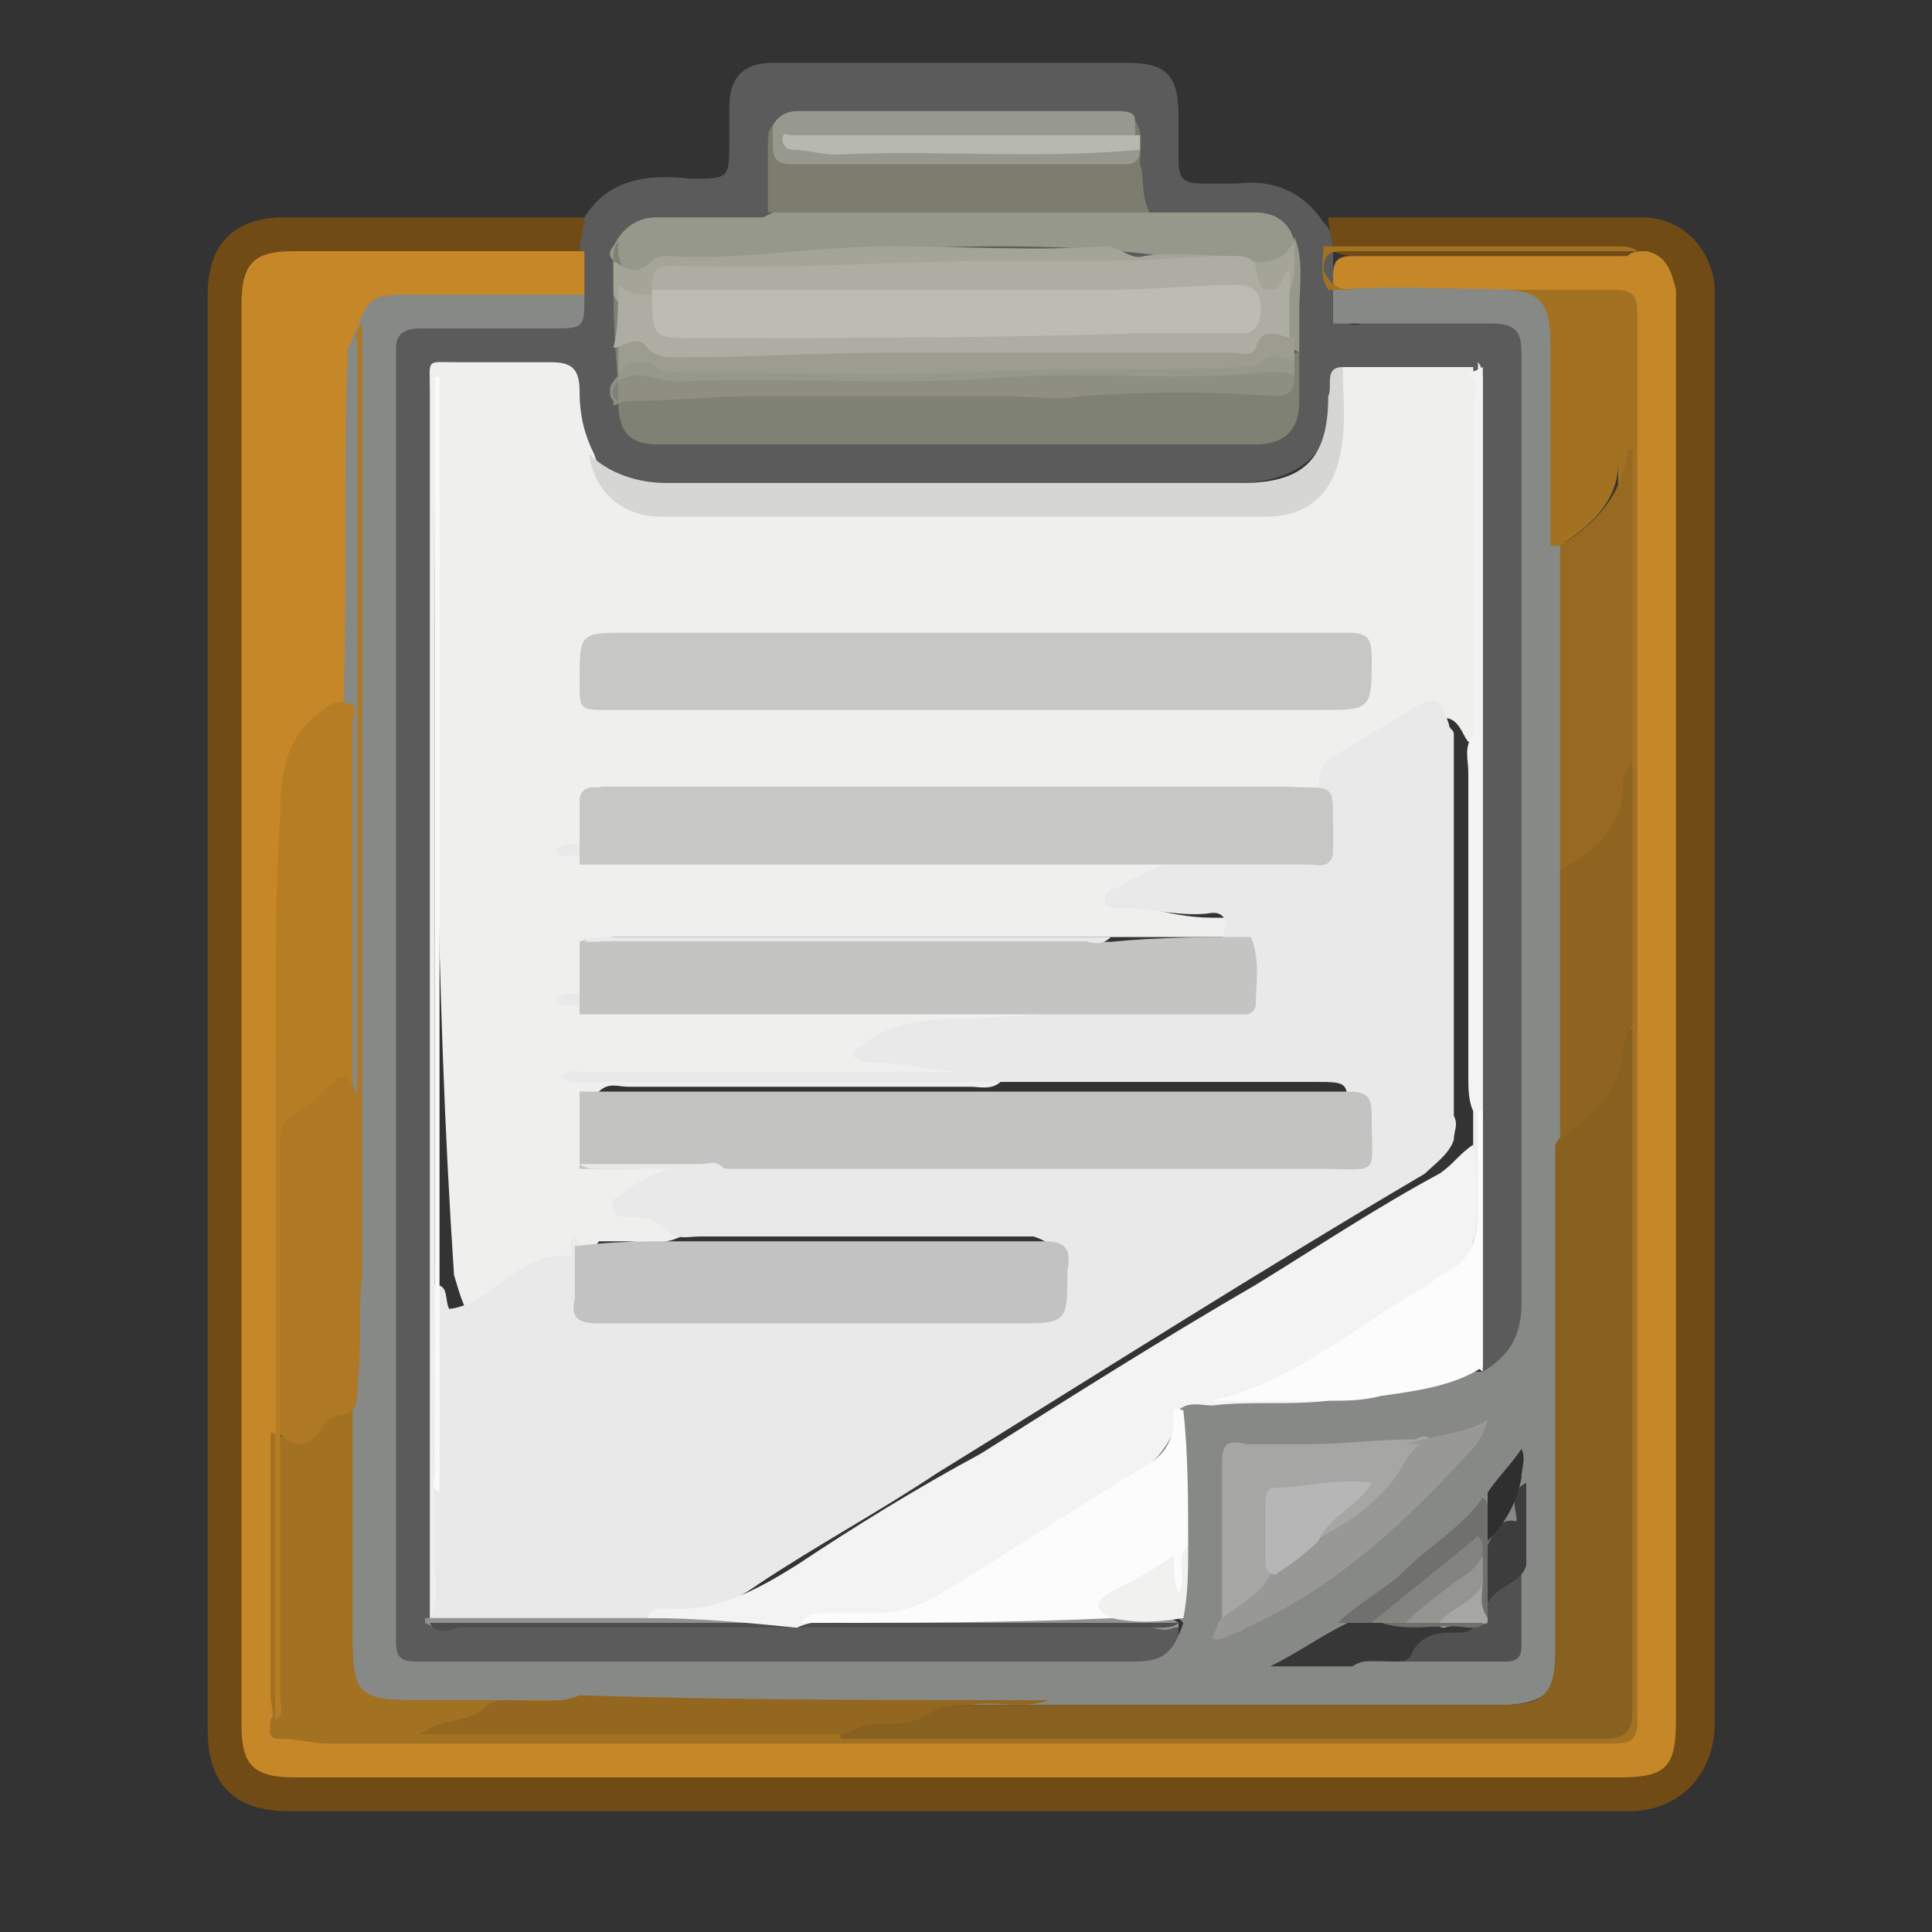 <?xml version="1.0" encoding="utf-8"?>
<!-- Generator: Adobe Illustrator 23.1.0, SVG Export Plug-In . SVG Version: 6.00 Build 0)  -->
<svg version="1.1" id="Capa_1" xmlns="http://www.w3.org/2000/svg" xmlns:xlink="http://www.w3.org/1999/xlink" x="0px" y="0px"
	 viewBox="0 0 40 40" style="enable-background:new 0 0 40 40;" xml:space="preserve">
<rect x="0" y="0" width="40" height="40" fill="#333333" stroke="none"/>
<style type="text/css">
	.st0{fill:#5B5B5B;}
	.st1{fill:#704B15;}
	.st2{fill:#EFEFEE;}
	.st3{fill:#C58727;}
	.st4{fill:#868985;}
	.st5{fill:#A27122;}
	.st6{fill:#808175;}
	.st7{fill:#D6D6D5;}
	.st8{fill:#97988C;}
	.st9{fill:#7D7D6F;}
	.st10{fill:#98998E;}
	.st11{fill:#8E8E82;}
	.st12{fill:#F3F3F3;}
	.st13{fill:#919191;}
	.st14{fill:#4E4E4E;}
	.st15{fill:#E9E9E9;}
	.st16{fill:#C7C7C6;}
	.st17{fill:#C3C3C2;}
	.st18{fill:#C4C4C3;}
	.st19{fill:#C2C2C2;}
	.st20{fill:#F9F9F8;}
	.st21{fill:#B67D25;}
	.st22{fill:#AE7824;}
	.st23{fill:#88601F;}
	.st24{fill:#FCFCFC;}
	.st25{fill:#986A21;}
	.st26{fill:#8F6420;}
	.st27{fill:#946720;}
	.st28{fill:#A6A7A5;}
	.st29{fill:#989997;}
	.st30{fill:#515151;}
	.st31{fill:#373737;}
	.st32{fill:#70706E;}
	.st33{fill:#F1F1EF;}
	.st34{fill:#3D3D3D;}
	.st35{fill:#2F2F2F;}
	.st36{fill:#9C9C91;}
	.st37{fill:#A4A498;}
	.st38{fill:#B7B8AE;}
	.st39{fill:#ADADA3;}
	.st40{fill:#B7B6B7;}
	.st41{fill:#A6A6A2;}
	.st42{fill:#838380;}
	.st43{fill:#949490;}
	.st44{fill:#BCBCB2;}
</style>
<g>
	<path class="st0" d="M12.1,4.5c0.5-0.8,1.3-0.9,2.2-0.8c0.8,0,0.8,0,0.8-0.8c0-0.2,0-0.4,0-0.7c0-0.6,0.3-0.9,0.9-0.9
		c0.6,0,1.3,0,1.9,0c1.8,0,3.6,0,5.4,0c0.8,0,1.1,0.2,1.1,1.1c0,0.3,0,0.6,0,0.9c0,0.4,0.1,0.5,0.5,0.5c0.2,0,0.5,0,0.7,0
		c0.8-0.1,1.4,0.2,1.8,0.8c0.2,0.2,0.2,0.4,0.2,0.7c0,0.3,0,0.7,0.1,1c0,0.3,0.2,0.5,0.5,0.4c0.9,0,1.7,0,2.6,0
		c0.7,0,0.8,0.1,0.8,0.8c0,4.4,0,8.8,0,13.2c0,2.2,0,4.3,0,6.5c0,0.6-0.2,1-0.7,1.2c-0.1,0-0.1,0.1-0.2,0c-0.2-0.2-0.1-0.5-0.1-0.8
		c0-6.4,0-12.7,0-19.1c0-0.2,0-0.5-0.1-0.7c0,0-0.1-0.1-0.1-0.1c-0.9,0-1.7,0-2.6,0c-0.2,0.1-0.2,0.3-0.2,0.4c0.1,1.3-0.8,1.9-2,1.9
		c-4,0-7.9,0-11.9,0c-0.7,0-1.2-0.1-1.6-0.7c-0.3-0.3-0.4-0.7-0.3-1.2c0-0.4-0.1-0.5-0.5-0.5c-0.6,0-1.2,0-1.8,0
		C9.2,7.8,9,7.9,9,8.3c0,0.2,0,0.3,0,0.5c0,8,0,16,0,24c0,0.2,0,0.4,0,0.7c0,0.1,0,0.1,0.1,0.1c0.1,0.1,0.2,0.1,0.4,0.1
		c4.9,0,9.9,0,14.8,0c0.1,0,0.1,0,0.1,0.1c0.1,0.4-0.2,0.6-0.5,0.8c-0.3,0.1-0.6,0.1-0.8,0.1c-4.7,0-9.5,0-14.2,0
		c-0.2,0-0.3,0-0.5,0c-0.3,0-0.4-0.2-0.5-0.5c0-0.2,0-0.4,0-0.6c0-8.6,0-17.3,0-25.9c0-0.1,0-0.2,0-0.3c0-0.6,0.1-0.7,0.8-0.7
		c0.9,0,1.7,0,2.6,0c0.3,0,0.5-0.1,0.5-0.5c0-0.3,0-0.6,0-1C11.9,4.9,11.9,4.7,12.1,4.5z"/>
	<path class="st1" d="M12.1,4.5c0,0.2-0.1,0.5-0.1,0.7c-0.2,0.2-0.5,0.1-0.7,0.1c-1.7,0-3.4,0-5.1,0c-0.9,0-1.1,0.2-1.1,1.2
		c0,9.7,0,19.3,0,29c0,0.9,0.2,1.2,1.1,1.2c9.1,0,18.1,0,27.2,0c0.9,0,1.1-0.2,1.1-1.1c0-9.7,0-19.4,0-29.1c0-0.4,0-0.8-0.5-1.1
		c-0.2-0.1-0.4-0.1-0.6-0.1c-1.7,0-3.5,0-5.2,0c-0.2,0-0.4,0-0.6-0.1c0-0.2-0.1-0.5-0.1-0.7c2.2,0,4.3,0,6.5,0
		c0.8,0,1.4,0.6,1.5,1.4c0,0.1,0,0.2,0,0.3c0,9.8,0,19.7,0,29.5c0,0.9-0.6,1.8-1.8,1.8c-9.2,0-18.5,0-27.7,0c-1.2,0-1.7-0.6-1.7-1.7
		c0-9.9,0-19.8,0-29.7c0-1.1,0.6-1.6,1.6-1.6C7.9,4.5,10,4.5,12.1,4.5z"/>
	<path class="st2" d="M8.9,33.5c0-3.1,0-6.2,0-9.4c0-5.3,0-10.7,0-16c0-0.7-0.1-0.6,0.6-0.6c0.6,0,1.3,0,1.9,0
		c0.4,0,0.6,0.1,0.6,0.6C12,8.6,12.1,9,12.3,9.4c0.3,0.9,1,1.2,1.9,1.2c3.9,0,7.7,0,11.6,0c0.2,0,0.3,0,0.5,0c0.7,0,1.2-0.4,1.3-1.2
		c0.1-0.4,0.1-0.8,0.1-1.2c0-0.2,0-0.4,0.1-0.6c0.9,0,1.8,0,2.7,0c0,0.2,0.1,0.4,0.1,0.6c0,2.3,0,4.7,0,7c-0.1,0.3-0.2,0.2-0.3,0
		c-0.2-0.4-0.4-0.4-0.7-0.2c-0.4,0.3-0.9,0.6-1.3,0.8c-0.3,0.1-0.4,0.3-0.4,0.6c0,0.3,0,0.6-0.1,0.9c0,0.2-0.1,0.5-0.4,0.1
		c0-0.1,0-0.2,0-0.3c0-0.8,0-0.8-0.9-0.8c-4.5,0-9.1,0-13.6,0c-0.1,0-0.3,0-0.4,0c-0.3,0-0.4,0.1-0.4,0.4c0,0.3-0.1,0.6,0.1,0.9
		c0.2,0.2,0.4,0.1,0.6,0.1c4.2,0,8.4,0,12.6,0c0.3,0,0.5-0.1,0.8,0.2c-0.2,0.3-0.6,0.3-0.9,0.3c-0.6,0-1.1,0.2-1.6,0.6
		c0.5,0.1,0.9,0.2,1.4,0.2c0.2,0,0.4,0,0.6,0c0.2,0,0.4,0.1,0.3,0.3c-0.2,0.1-0.4,0.1-0.5,0.1c-0.8,0-1.6,0-2.4,0
		c-3.4,0-6.9,0-10.3,0c-0.1,0-0.3,0-0.4,0.1c-0.2,0.4-0.2,0.8,0,1.2c0.2,0.2,0.4,0.1,0.6,0.1c3.1,0,6.1,0,9.2,0
		c0.2,0,0.5-0.1,0.7,0.2c-0.2,0.3-0.4,0.3-0.7,0.3c-0.7,0-1.5,0.1-2.2,0.1c-0.5,0-1,0.2-1.5,0.5c0.8,0.3,1.5,0.1,2.3,0.4
		c-0.2,0.3-0.5,0.2-0.7,0.2c-2.4,0-4.7,0-7.1,0c-0.2,0-0.4-0.1-0.6,0.1c-0.2,0.4-0.1,0.8,0,1.2c0.1,0.1,0.3,0.1,0.4,0.1
		c0.8,0,1.6,0,2.4,0c0.9,0,1.7-0.1,2.6,0.1c0.2,0.1,0.1,0.2,0,0.3c-0.2,0.1-0.5,0.1-0.7,0.1c-0.8,0-1.5,0.1-2.3,0.1
		c-0.5,0-1,0.2-1.4,0.6c0.1,0.2,0.3,0.1,0.4,0.2c0.2,0.1,0.4,0,0.3,0.3c-0.4,0.2-0.8,0.1-1.2,0.1c-0.2,0-0.3,0-0.5,0
		c-0.2,0.3-0.5,0.4-0.8,0.4c-0.3,0-0.5,0.3-0.7,0.5c-0.1,0.1-0.3,0.2-0.4,0.3c-0.8,0.5-0.8,0.5-1.1-0.5C9,20.4,9,14.2,9,8
		c0,0.2,0,0.3,0,0.5c0,5.9,0,11.8,0,17.7c0,1.4,0,2.9,0.1,4.3c0,0.1,0,0.2,0.1,0.4c0.1,0.7,0,1.5,0,2.2c0,0.2,0,0.3-0.1,0.4
		C9,33.6,9,33.6,8.9,33.5z"/>
	<path class="st3" d="M34.1,5.2c0.4,0.1,0.5,0.4,0.6,0.8c0,0.1,0,0.3,0,0.4c0,9.7,0,19.4,0,29.2c0,1-0.2,1.2-1.2,1.2
		c-9.1,0-18.3,0-27.4,0c-0.9,0-1.1-0.3-1.1-1.1c0-9.8,0-19.6,0-29.4c0-0.9,0.3-1.1,1.1-1.1c2,0,4,0,6,0c0,0.3,0,0.6,0,0.9
		c-0.2,0.2-0.4,0.2-0.7,0.2c-1,0-2,0-3,0c-0.4,0-0.8,0.2-0.9,0.6C7.4,7,7.4,7.3,7.4,7.5c0,2.1,0,4.2,0,6.3c0,0.2,0,0.5-0.1,0.7
		C6.4,14.8,6,15.4,6,16.3c0,0.4-0.1,0.8-0.1,1.3c-0.1,5.8-0.1,11.5-0.1,17.3c0,0.2,0,0.4,0,0.7c0.1,0.3,0.3,0.2,0.5,0.3
		c0.9,0.1,1.7,0.1,2.6,0.1c8,0,16.1,0,24.1,0c0.7,0,0.7,0,0.7-0.7c0-8.6,0-17.1,0-25.7c0-0.9,0-1.8,0-2.7c0-0.6,0-0.6-0.6-0.6
		c-1.6,0-3.2,0-4.9,0c-0.5,0-0.6-0.1-0.6-0.6c0-0.3,0.1-0.4,0.4-0.4c0.6,0,1.2,0,1.8,0c1.3,0,2.6,0,3.9,0
		C33.8,5.2,33.9,5.2,34.1,5.2z"/>
	<path class="st4" d="M7.4,6.8c0.2-0.6,0.3-0.7,1-0.7c1.2,0,2.5,0,3.7,0c0,0.7,0,0.7-0.7,0.7c-0.9,0-1.8,0-2.7,0
		c-0.3,0-0.5,0.1-0.5,0.4c0,8.9,0,17.9,0,26.8c0,0.3,0.1,0.4,0.4,0.4c5,0,9.9,0,14.9,0c0.6,0,0.8-0.2,1-0.8c0,0-0.1-0.1-0.1-0.1
		c0-0.5,0.1-1,0-1.5c0-0.8,0-1.6-0.1-2.4c0-0.2,0-0.3,0-0.5c0.2-0.3,0.4-0.2,0.7-0.2c0.8,0,1.6,0.1,2.4,0c0.5-0.1,1.1,0,1.6-0.1
		c0.5-0.1,1-0.2,1.5-0.4c0.1,0,0.1,0,0.2,0c0.5-0.3,0.8-0.7,0.8-1.4c0-6.6,0-13.1,0-19.7c0-0.4-0.1-0.6-0.6-0.6c-1.1,0-2.2,0-3.3,0
		c0-0.2,0-0.5,0-0.7c1.4-0.1,2.7,0,4.1,0c0.3,0,0.5,0.2,0.6,0.4c0.1,0.2,0.1,0.4,0.1,0.7c0,1.4,0,2.8,0,4.2c0,2.2,0,4.5,0,6.7
		c0,1.9,0,3.7,0,5.6c0,3.5,0,7,0,10.5c0,0.8-0.4,1.2-1.3,1.2c-2.9,0-5.7,0-8.6,0c-0.3,0-0.6,0-0.9,0c-3.1,0-6.1,0-9.2,0
		c-0.2,0-0.3,0-0.5,0c-1.1,0-2.1,0-3.2,0c-0.2,0-0.4,0-0.6,0c-0.7-0.1-1-0.4-1-1.1c0-1.6,0-3.2,0-4.8c0-1,0-2,0-3
		c0-3.8,0-7.6,0-11.5c0.1-2.6,0-5.1,0.1-7.7C7.3,7.1,7.3,6.9,7.4,6.8z"/>
	<path class="st5" d="M7.3,26.5c0,2.4,0,4.9,0,7.3c0,1.3,0.1,1.4,1.4,1.4c1.1,0,2.1,0,3.2,0c0,0.2-0.2,0.2-0.3,0.2
		c-0.9,0-1.7,0-2.3,0.4c2.5,0,5.3,0,8,0c5.2,0,10.4,0,15.6,0c0.5,0,0.6,0,0.6-0.7c0-3.8,0-7.5,0-11.3c0-0.9,0-1.7,0-2.6
		c0-1.8,0-3.6,0-5.3c0-2.1,0-4.2,0-6.3c0,0.8-0.6,1.3-1.2,1.7c-0.1,0-0.2,0-0.2,0c0-1.4,0-2.8,0-4.2c0-0.8-0.2-1.1-1-1.1
		c-1.2,0-2.4,0-3.6,0c-0.2-0.3-0.1-0.6-0.1-0.9c2,0,4.1,0,6.1,0c0.1,0,0.3,0,0.4,0.1c-2,0-4,0-6,0c-0.3,0-0.5,0-0.5,0.4
		C27.6,6,27.8,6,28.1,6c1.8,0,3.5,0,5.3,0c0.4,0,0.5,0.1,0.5,0.5c0,9.7,0,19.4,0,29.1c0,0.4-0.1,0.5-0.5,0.5c-8.9,0-17.7,0-26.6,0
		c-0.3,0-0.6-0.1-1-0.1c-0.3,0-0.2-0.2-0.2-0.4c0.1-0.1,0-0.3,0-0.5c0-1.8,0-3.5,0-5.3c0-0.1,0-0.2,0.1-0.1c0.6,0.2,0.8-0.3,1.2-0.5
		c0.2-0.1,0.1-0.3,0.1-0.5c0-0.6,0-1.1,0-1.7C7.2,26.8,7.1,26.6,7.3,26.5z"/>
	<path class="st6" d="M26.9,7.3c0,0.3,0,0.7,0,1c0,0.6-0.3,0.9-0.9,0.9c-4.1,0-8.3,0-12.4,0c-0.6,0-0.8-0.3-0.8-0.9
		c0.3-0.3,0.7-0.3,1-0.3c0.6,0,1.2,0,1.8,0c2,0,4.1,0,6.1,0c1.5,0,3.1-0.1,4.6,0c0.1,0,0.2,0,0.3-0.1c0.1-0.1,0.1-0.2,0.1-0.3
		c0-0.1,0-0.1,0.1-0.2C26.8,7.3,26.8,7.3,26.9,7.3z"/>
	<path class="st7" d="M27.8,7.6c0,0.7,0.1,1.3-0.1,2c-0.2,0.7-0.7,1.1-1.5,1.1c-4.2,0-8.3,0-12.5,0c-0.8,0-1.4-0.5-1.5-1.3
		c0.4,0.4,1,0.6,1.6,0.6c4,0,7.9,0,11.9,0c1.3,0,1.8-0.5,1.8-1.8C27.6,8,27.4,7.6,27.8,7.6z"/>
	<path class="st8" d="M23.8,4.4c0.7,0,1.5,0,2.2,0c0.4,0,0.7,0.2,0.8,0.6c0,0,0,0.1,0,0.1c0,0.3-0.3,0.5-0.5,0.4
		c-0.7-0.2-1.4-0.1-2.2-0.2c-2.3-0.3-4.5-0.2-6.8-0.1c-1.1,0-2.2,0.2-3.4,0.2c-0.2,0-0.3,0.1-0.5,0.2c-0.3,0.1-0.5,0.1-0.7-0.2
		c-0.1-0.1-0.1-0.2,0-0.3c0.2-0.4,0.5-0.6,0.9-0.6c0.7,0,1.5,0,2.2,0c0.2-0.1,0.4-0.2,0.7-0.2c2.2,0,4.3,0,6.5,0
		C23.3,4.2,23.6,4.3,23.8,4.4z"/>
	<path class="st9" d="M23.8,4.4c-2.6,0-5.2,0-7.9,0c0-0.5,0-1,0-1.4c0-0.2,0-0.3,0.1-0.4c0,0,0.1,0.1,0.1,0.1
		c0.2,0.6,0.2,0.6,0.8,0.6c2,0,3.9,0,5.9,0c0.2,0,0.4,0.1,0.6-0.1c0-0.1,0-0.2,0-0.3c0-0.1,0-0.3,0.1-0.4c0.2,0.3,0.1,0.6,0.1,0.9
		C23.7,3.6,23.6,4,23.8,4.4z"/>
	<path class="st10" d="M23.6,3.1c0,0.2-0.1,0.3-0.3,0.3c-2.3,0-4.6,0-6.9,0c-0.3,0-0.4-0.1-0.4-0.4c0-0.1,0-0.3,0-0.4
		c0.1-0.2,0.3-0.3,0.5-0.3c2.2,0,4.4,0,6.6,0c0.2,0,0.4,0,0.4,0.2c0,0.1,0,0.3,0,0.4C23.3,3,23,2.9,22.7,2.9c-2.1,0-4.2,0-6.3,0
		C17,3,17.5,3,18,3c1.7,0,3.5,0.1,5.2-0.1C23.3,2.9,23.4,3,23.6,3.1z"/>
	<path class="st11" d="M26.8,7.8c0,0.3-0.1,0.4-0.4,0.4c-1.3-0.1-2.6-0.1-4,0c-0.5,0.1-1.1,0-1.6,0c-1.7,0-3.5,0-5.2,0
		c-0.8,0-1.6,0.1-2.5,0.1c-0.1,0-0.2,0-0.4,0.1c0,0,0-0.1,0-0.1c-0.1-0.1-0.1-0.3,0-0.4c0.1-0.2,0.3-0.2,0.5-0.2
		c1.1,0.2,2.3,0.1,3.4,0.1c0.6,0,1.2,0,1.7,0c2.4,0,4.7-0.1,7.1-0.1c0.2,0,0.3,0,0.5-0.1C26.4,7.6,26.6,7.5,26.8,7.8z"/>
	<path class="st2" d="M30.7,28.4C30.7,28.4,30.7,28.4,30.7,28.4c-0.3-0.2-0.2-0.5-0.2-0.7c0-1.5,0-3,0-4.6c0-0.1,0-0.3,0-0.4
		c-0.1-5,0.1-9.9,0.1-14.9c0-0.1,0-0.2,0-0.3c0.1,0.1,0.1,0.3,0.1,0.5C30.7,14.9,30.7,21.7,30.7,28.4z"/>
	<path class="st12" d="M30.7,7.6c0,5,0,9.9,0,14.9c0,0.2,0,0.4,0,0.6c-0.1,0-0.1,0-0.2-0.1c-0.1-0.2-0.1-0.5-0.1-0.7
		c0-2.1,0-4.2,0-6.3c0-0.3-0.1-0.5,0.1-0.8c0-2.2,0-4.5,0-6.7c0-0.3,0.2-0.6-0.2-0.8C30.3,7.8,30.5,7.7,30.7,7.6
		C30.6,7.6,30.6,7.6,30.7,7.6z"/>
	<path class="st13" d="M24.4,33.6c0,0,0,0.1,0,0.1c0,0-0.1,0-0.1,0c-0.2,0.1-0.3,0-0.5,0c-4.8,0-9.7,0-14.5,0c-0.2,0-0.3,0-0.5-0.1
		c0,0,0-0.1,0-0.1c0,0,0.1,0,0.1,0c0.2-0.1,0.4-0.1,0.6-0.1c1.3,0,2.6,0,3.8,0c1,0,2.1,0,3.1,0c1.7,0,3.4,0,5.1,0c0.4,0,0.9,0,1.3,0
		C23.5,33.5,24,33.3,24.4,33.6z"/>
	<path class="st14" d="M8.9,33.6c4.6,0,9.2,0,13.9,0c0.5,0,1,0,1.6,0c-0.1,0.1-0.3,0.1-0.5,0.1c-4.8,0-9.6,0-14.4,0
		C9.2,33.8,9,33.8,8.9,33.6z"/>
	<path class="st6" d="M12.8,7.9c0,0.1,0,0.3,0,0.4C12.6,8.2,12.7,8,12.8,7.9c-0.1-0.9-0.1-1.7-0.1-2.5c0-0.1,0-0.3,0.1-0.4
		c0,0.1,0,0.2,0,0.3c0.1,0.2,0.1,0.4,0.1,0.7c0,0.4,0,0.8,0,1.3c0,0.2,0,0.3,0,0.5C12.9,7.8,12.8,7.8,12.8,7.9z"/>
	<path class="st8" d="M26.9,7.3C26.8,7.3,26.8,7.3,26.9,7.3c-0.2-0.1-0.2-0.2-0.2-0.3c0-0.5,0-0.9,0-1.4c0-0.2,0.1-0.4,0.1-0.7l0,0
		c0.2,0.5,0.1,1,0.1,1.6C26.9,6.8,26.9,7.1,26.9,7.3z"/>
	<path class="st15" d="M13.4,33.5c-1.5,0-3,0-4.5,0c0.2-0.4,0.1-0.8,0.1-1.2c0-0.5,0-1,0-1.5c-0.1-1,0-2,0-3c0-0.4-0.1-0.8,0-1.2
		c0.3,0,0.2,0.3,0.3,0.5c0.9-0.1,1.4-1.2,2.5-1.1c0.1-0.1-0.1-0.3,0.1-0.4c0.2,0.3,0.1,0.6,0.1,0.9c0,0.4,0.1,0.5,0.5,0.5
		c2.9,0,5.9,0,8.8,0c0.3,0,0.5-0.1,0.5-0.5c0-0.2,0-0.3,0-0.5c0-0.2-0.1-0.3-0.4-0.4c-0.2,0-0.3,0-0.5,0c-2.1,0-4.3,0-6.4,0
		c-0.3,0-0.5,0.1-0.8-0.2c-0.2-0.2-0.5-0.2-0.7-0.2c-0.1,0-0.3,0-0.3-0.2c-0.1-0.2,0.1-0.2,0.2-0.3c0.5-0.4,1.1-0.6,1.7-0.6
		c0.8-0.1,1.5-0.1,2.3-0.1c0.2,0,0.4-0.1,0.5-0.2c0.2-0.2,0.5-0.1,0.8-0.1c2.9,0,5.8,0,8.7,0c0.1,0,0.3,0,0.4,0
		c0.6,0,0.6-0.1,0.6-0.7c0-0.6,0-0.6-0.7-0.6c-4.9,0-9.8,0-14.7,0c-0.3,0-0.6,0.1-0.9-0.1c0.2-0.2,0.4-0.1,0.5-0.1c2.5,0,5,0,7.5,0
		c0.2,0,0.3,0,0.5,0c-0.7,0-1.4-0.2-2-0.2c-0.1,0-0.3,0-0.4-0.1c-0.1-0.2,0.1-0.2,0.2-0.3c0.5-0.4,1.2-0.5,1.8-0.5
		c0.7,0,1.4-0.1,2.1-0.1c0.2,0,0.3,0,0.5-0.2c-1.3,0-2.7,0-4,0c-2.1,0-4.2,0-6.3,0c-0.2,0-0.4,0.1-0.5-0.1c0.2-0.2,0.5-0.1,0.8-0.1
		c4,0,8,0,11.9,0c0.1,0,0.2,0,0.3,0c0.8,0,0.8,0,0.8-0.8c0-0.2,0-0.4,0.1-0.7c-0.1-0.2-0.2-0.2-0.3-0.2c-0.6,0.1-1.3-0.1-1.9-0.1
		c-0.1,0-0.3,0-0.3-0.1c-0.1-0.2,0.1-0.3,0.2-0.3c0.5-0.3,1-0.6,1.6-0.5c0.3,0,0.6,0,1-0.2c-0.2,0-0.4,0-0.6,0c-4.4,0-8.7,0-13.1,0
		c-0.2,0-0.4,0.1-0.5-0.1c0.2-0.2,0.5-0.1,0.8-0.1c4.5,0,9,0,13.4,0c0.5,0,0.9,0,1.4,0c0.4-0.4,0.2-0.8,0.2-1.2
		c0-0.4,0.1-0.5,0.4-0.7c0.5-0.3,1-0.6,1.5-0.9c0.5-0.3,0.6-0.3,0.8,0.3c0,0.1,0.1,0.1,0.1,0.2c0,2.6,0,5.2,0,7.9
		c0.1,0.2,0,0.3,0,0.5c-0.1,0.3-0.4,0.5-0.6,0.7c-3.4,2-6.7,4.1-10.1,6.2c-1.2,0.8-2.5,1.5-3.7,2.3c-0.7,0.5-1.4,0.7-2.3,0.7
		C13.8,33.5,13.6,33.5,13.4,33.5z"/>
	<path class="st16" d="M20.2,13.1c2.6,0,5.1,0,7.7,0c0.4,0,0.5,0.1,0.5,0.5c0,1.1,0,1.1-1.1,1.1c-4.9,0-9.8,0-14.7,0
		c-0.6,0-0.6,0-0.6-0.6c0-1,0-1,1-1C15.4,13.1,17.8,13.1,20.2,13.1z"/>
	<path class="st17" d="M12,22.6c5.3,0,10.6,0,15.9,0c0.4,0,0.5,0.1,0.5,0.5c0,1.3,0.2,1.1-1.1,1.1c-3.2,0-6.4,0-9.6,0
		c-0.9,0-1.8,0-2.6,0c-0.7-0.1-1.4,0-2.2,0c-0.3,0-0.6,0-0.9,0C12,23.6,12,23.1,12,22.6z"/>
	<path class="st16" d="M27.6,17.7c-0.1,0.3-0.3,0.2-0.5,0.2c-4.6,0-9.2,0-13.8,0c-0.4,0-0.9,0-1.3,0c0-0.4,0-0.9,0-1.3
		c0-0.2,0.1-0.3,0.3-0.3c0.1,0,0.2,0,0.3,0c4.8,0,9.5,0,14.3,0c0.7,0,0.7,0,0.7,0.7C27.6,17.2,27.6,17.4,27.6,17.7z"/>
	<path class="st18" d="M25.9,19.4c0.2,0.5,0.1,1,0.1,1.4c0,0.1-0.1,0.2-0.2,0.2c-0.1,0-0.2,0-0.3,0c-4.5,0-9,0-13.5,0
		c0-0.5,0-1,0-1.5c0.2-0.1,0.3,0,0.5,0c3.3,0,6.6,0,10,0c0.2,0,0.3,0,0.5,0C24,19.4,25,19.4,25.9,19.4z"/>
	<path class="st19" d="M14,25.7c2.5,0,5.1,0,7.6,0c0.4,0,0.6,0.1,0.5,0.6c0,1.1,0,1.1-1.1,1.1c-2.9,0-5.7,0-8.6,0
		c-0.4,0-0.6-0.1-0.5-0.5c0-0.4,0-0.7,0-1.1C12.7,25.7,13.3,25.7,14,25.7z"/>
	<path class="st20" d="M9.1,26.7c0,1.4,0,2.8,0,4.2C8.9,30.8,9,30.6,9,30.5C9,23,9,15.6,9,8.1C9,8,9,7.9,9,7.8c0,0,0.1,0,0.1,0
		C9.1,14.1,9.1,20.4,9.1,26.7z"/>
	<path class="st15" d="M23,19.4c-0.2,0.2-0.4,0.1-0.5,0.1c-3.5,0-7,0-10.4,0c0.1-0.1,0.3-0.1,0.4-0.1C16,19.4,19.5,19.4,23,19.4z"/>
	<path class="st15" d="M12,24.1c0.8,0,1.7,0,2.5,0c0.2,0,0.3-0.1,0.5,0.1c-0.9,0-1.7,0-2.6,0C12.3,24.2,12.1,24.2,12,24.1z"/>
	<path class="st21" d="M5.8,29.7c0,1.8,0,3.6,0,5.4c0,0.2,0.1,0.4-0.1,0.5c0-4.6,0-9.2,0-13.8c0-1.6,0-3.3,0.1-4.9
		c0-0.8,0.1-1.7,0.9-2.2c0.2-0.2,0.4-0.2,0.6-0.1c0.1,0.1,0,0.2,0,0.4c0,2.4,0,4.9,0,7.3c0,0.2,0.1,0.4-0.3,0.4
		c-0.4,0-1.1,0.9-1.1,1.3c0,1.7,0,3.4,0,5.1C5.9,29.2,6,29.5,5.8,29.7z"/>
	<path class="st22" d="M5.8,29.7c0-2,0-4,0-6c0-0.3,0-0.5,0.4-0.7c0.2-0.1,0.4-0.3,0.6-0.5c0.2-0.2,0.4-0.4,0.6,0.2
		c0-2.8,0-5.5,0-8.2c0-2.4,0-4.8,0-7.3c0-0.2-0.1-0.3,0.1-0.5c0,0.1,0,0.3,0,0.4c0,6.3,0,12.6,0,18.9c0,0.1,0,0.3,0,0.4
		c-0.1,0.8,0,1.5-0.1,2.3c0,0.3,0,0.6-0.4,0.6c-0.1,0-0.2,0.1-0.3,0.2C6.4,30,6.1,30,5.8,29.7z"/>
	<path class="st12" d="M13.4,33.5c0.1-0.2,0.2-0.2,0.4-0.2c1,0.1,1.9-0.4,2.7-0.9c1.2-0.8,2.5-1.6,3.8-2.3c1.9-1.2,3.8-2.4,5.7-3.5
		c1.3-0.8,2.5-1.6,3.8-2.3c0.3-0.2,0.4-0.4,0.7-0.6c0.1,0.7,0.1,1.3,0,2c0,0.3-0.3,0.6-0.5,0.7c-1.1,0.7-2.3,1.5-3.5,2.2
		c-0.4,0.2-0.8,0.4-1.2,0.4c0.5-0.1,1.1-0.1,1.7-0.1c0.2,0,0.4,0,0.5,0.1c-0.8,0.1-1.6,0-2.4,0.1c-0.2,0-0.5-0.1-0.7,0.1
		c-0.1,0.8-0.6,1.2-1.3,1.6c-1.3,0.7-2.4,1.5-3.7,2.3c-0.5,0.3-1.1,0.5-1.7,0.5c-0.4,0-0.8-0.1-1.2,0.1
		C15.5,33.6,14.5,33.5,13.4,33.5z"/>
	<path class="st23" d="M33.8,21.3c0,4.7,0,9.4,0,14.1c0,0.4-0.1,0.6-0.6,0.6c-5.3,0-10.6,0-15.8,0c0-0.3,0.2-0.3,0.4-0.3
		c0.5-0.1,1-0.1,1.5-0.4c0.1-0.1,0.3,0,0.5,0c0.6,0,1.2,0,1.8,0c3.1,0,6.3,0,9.4,0c1,0,1.2-0.2,1.2-1.2c0-3.5,0-6.9,0-10.4
		c0.1-0.2,0.3-0.3,0.4-0.4c0.5-0.4,0.8-0.9,0.8-1.5C33.5,21.5,33.5,21.3,33.8,21.3z"/>
	<path class="st24" d="M16.6,33.6c0.1-0.2,0.3-0.2,0.5-0.2c0.3,0,0.7,0,1,0c0.4,0,0.8-0.1,1.2-0.3c1.5-0.9,3-1.9,4.5-2.8
		c0.3-0.2,0.5-0.5,0.5-0.9c0-0.1-0.1-0.3,0.2-0.2c0.1,0.9,0.1,1.9,0.1,2.8c-0.1,0.3,0,0.7-0.1,1.1c-0.3-0.1-0.1-0.4-0.3-0.6
		c-0.4,0.2-0.7,0.4-1,0.5c-0.3,0.1-0.1,0.3-0.1,0.5C20.9,33.6,18.7,33.6,16.6,33.6z"/>
	<path class="st25" d="M32.3,11.3c0.8-0.5,1.3-1.1,1.4-2c0,0,0.1,0,0.1,0c0,2.2,0,4.4,0,6.5c-0.1,0.2-0.1,0.4-0.1,0.6
		c-0.1,0.7-0.8,1.5-1.4,1.6C32.3,15.8,32.3,13.6,32.3,11.3z"/>
	<path class="st26" d="M32.3,18c0.8-0.4,1.3-0.9,1.3-1.8c0-0.1,0.1-0.3,0.2-0.4c0,1.8,0,3.6,0,5.4c-0.1,0.2-0.2,0.4-0.2,0.6
		c-0.1,0.9-0.7,1.3-1.3,1.8C32.3,21.8,32.3,19.9,32.3,18z"/>
	<path class="st24" d="M27.6,29c-0.8,0-1.6,0-2.5,0c1.7-0.4,2.9-1.5,4.3-2.3c0.2-0.1,0.4-0.3,0.6-0.4c0.4-0.2,0.6-0.6,0.6-1.1
		c0-0.5,0-1.1,0-1.6c0-0.2,0-0.4,0-0.6c0,0,0.1,0,0.1,0c0,1.8,0,3.5,0,5.3c-0.6,0.4-1.4,0.5-2.1,0.6C28.2,29,27.9,29,27.6,29z"/>
	<path class="st27" d="M21.7,35.2c-0.5,0.2-1.1,0-1.6,0.1c-0.3,0-0.6,0-0.9,0.2c-0.3,0.2-0.7,0.2-1.1,0.2c-0.2,0-0.4,0.1-0.6,0.2
		c-2.9,0-5.8,0-8.8,0c0.2-0.1,0.3-0.2,0.4-0.2c0.3-0.1,0.7-0.1,1-0.4c0.1-0.1,0.3-0.1,0.4-0.1c0.5,0,1,0.1,1.5-0.1
		C15.2,35.2,18.4,35.2,21.7,35.2z"/>
	<path class="st28" d="M25.3,33.5c0-1.1,0-2.1,0-3.2c0-0.4,0.1-0.5,0.5-0.4c0.4,0,0.8,0,1.3,0c0.7,0,1.4-0.1,2.2-0.1
		c0.2-0.1,0.4-0.1,0.2,0.2c-0.4,0.8-1,1.4-1.8,1.8c-0.1,0.1-0.2,0.2-0.4,0c0-0.5,0.6-0.6,0.8-1c-0.6-0.1-1.1,0.1-1.6,0.1
		c-0.2,0-0.2,0.1-0.2,0.3c0,0.5-0.1,0.9,0.1,1.3C26.2,33,25.8,33.3,25.3,33.5z"/>
	<path class="st29" d="M25.3,33.5c0.4-0.3,0.8-0.5,1-0.9c0.2-0.3,0.6-0.6,0.9-0.7c0.6-0.3,1.2-0.7,1.6-1.2c0.2-0.2,0.3-0.6,0.6-0.8
		c-0.1,0-0.2,0-0.3,0c0.6-0.2,1.2-0.2,1.7-0.5c-0.1,0.4-0.3,0.6-0.5,0.8c-1.3,1.4-2.7,2.7-4.5,3.5c-0.1,0.1-0.3,0.1-0.4,0.2
		c-0.1,0-0.2,0.1-0.3,0C25.2,33.7,25.2,33.6,25.3,33.5z"/>
	<path class="st30" d="M31.5,32.3c0,0.6,0,1.2,0,1.8c0,0.2-0.1,0.3-0.3,0.3c-1.1,0-2.2,0-3.3,0c0.1-0.3,0.4-0.2,0.5-0.2
		c0.3,0,0.5-0.1,0.7-0.3c0.3-0.4,0.8-0.2,1.1-0.3c0.1,0,0.2,0,0.3-0.1c0,0,0-0.1,0-0.1c0-0.1,0-0.2,0.1-0.2
		C30.9,32.8,31.3,32.6,31.5,32.3z"/>
	<path class="st31" d="M30.5,33.7c-0.1,0.1-0.2,0.1-0.3,0.1c-0.4,0-0.8,0-1,0.5c-0.1,0.1-0.2,0.1-0.3,0.1c-0.3,0-0.6-0.1-0.9,0.1
		c-0.5,0-1.1,0-1.7,0c0.6-0.3,1-0.6,1.6-0.9c0.2-0.1,0.4-0.1,0.7-0.1c0.1,0,0.2,0,0.3,0c0.4,0.1,0.8,0,1.2,0.1
		C30.1,33.5,30.3,33.5,30.5,33.7z"/>
	<path class="st32" d="M28.4,33.6c-0.2,0-0.4,0-0.7,0c0.4-0.4,1-0.7,1.4-1.1c0.5-0.5,1.2-0.9,1.6-1.5c0.3,0.3,0.1,0.7,0.2,1
		c0,0.4,0.1,0.8-0.1,1.2c0,0.1,0,0.2,0,0.3c-0.3-0.2-0.2-0.5-0.2-0.7c0-0.2,0-0.3,0-0.5c0-0.1,0-0.1,0-0.2
		C29.8,32.5,29.2,33.2,28.4,33.6z"/>
	<path class="st33" d="M23,33.5c-0.4-0.2-0.3-0.4,0.1-0.6c0.4-0.2,0.8-0.4,1.2-0.7c0,0.3,0,0.5,0.1,0.8c0.2-0.4-0.1-0.7,0.2-1
		c0,0.5,0,1-0.1,1.5C23.9,33.6,23.5,33.6,23,33.5z"/>
	<path class="st34" d="M30.8,33.2c0-0.4,0-0.8,0-1.2c0.1-0.2,0.2-0.6,0.6-0.5c0-0.3-0.2-0.6,0.2-0.8c0,0.6,0,1.1,0,1.7
		C31.5,32.8,31,32.8,30.8,33.2z"/>
	<path class="st35" d="M31.5,30.6C31.5,30.7,31.5,30.7,31.5,30.6c-0.1,0.5-0.3,0.9-0.7,1.3c0-0.3,0-0.7,0-1c0.2-0.3,0.5-0.6,0.7-0.9
		C31.6,30.2,31.5,30.4,31.5,30.6z"/>
	<path class="st36" d="M26.8,7c0,0.1,0,0.2,0,0.3c0,0.1,0,0.1,0,0.2c-0.9,0.2-1.8,0.2-2.7,0.2c-3.3,0-6.6,0.1-9.9,0.1
		c-0.5,0-0.9-0.3-1.4-0.1c0-0.2,0-0.3,0-0.5c0.2-0.3,0.5-0.4,0.8-0.2c0.3,0.2,0.5,0.2,0.8,0.2c0.6,0,1.1,0,1.6-0.1
		c0.1,0,0.2,0,0.3,0c2.9,0,5.9,0,8.8,0c0.3,0,0.7,0,1-0.2C26.3,6.8,26.6,6.8,26.8,7z"/>
	<path class="st8" d="M12.8,7.7c0.2-0.2,0.5-0.3,0.8-0.1c0.1,0.1,0.3,0.1,0.4,0.1c2.1,0,4.2,0.1,6.2,0c1.8-0.1,3.6,0,5.5-0.1
		c0.1,0,0.3,0,0.4-0.1c0.2-0.2,0.5-0.1,0.7,0c0,0.1,0,0.2,0,0.3c-0.1-0.1-0.3-0.1-0.5-0.1c-1.8,0.2-3.6,0-5.3,0.1
		c-2.3,0.2-4.7,0-7,0.1c-0.4,0-0.8-0.3-1.2,0C12.8,7.8,12.8,7.8,12.8,7.7z"/>
	<path class="st37" d="M26.8,5c0,0.2,0,0.4,0,0.7c-0.1,0.2,0,0.4-0.3,0.5c-0.3,0-0.4-0.1-0.5-0.3c-0.1-0.3-0.3-0.3-0.6-0.3
		c-0.7,0-1.3,0.1-2,0.1c-0.9,0-1.7,0-2.6,0c-2.2-0.1-4.4,0.2-6.6,0.1c-0.2,0-0.5,0-0.6,0.3c0,0.1,0,0.1-0.1,0.2
		c-0.3,0.2-0.6,0.2-0.8-0.2c0-0.2,0-0.4,0-0.7c0.3,0.2,0.5,0.3,0.8,0c0.1-0.1,0.2-0.1,0.3-0.1c1.5,0.1,3.1-0.2,4.6-0.2
		c1.5,0,3,0.1,4.5,0c0.3,0,0.5,0.3,0.8,0.2c0.6-0.1,1.2,0,1.8,0c0.1,0,0.3,0,0.4,0.1C26.4,5.5,26.6,5.3,26.8,5z"/>
	<path class="st38" d="M23.6,3.1c-2.1,0.2-4.2,0-6.3,0.1c-0.3,0-0.6-0.1-0.9-0.1c-0.1,0-0.2-0.1-0.2-0.2c0-0.2,0.1-0.1,0.2-0.1
		c2.4,0,4.8,0,7.2,0C23.6,2.9,23.6,3,23.6,3.1z"/>
	<path class="st39" d="M12.8,5.9c0.2,0.2,0.5,0.2,0.7,0.2c0.1,0.7,0.6,0.7,1.2,0.7c1.7,0,3.4,0,5.2,0c1.8-0.1,3.7-0.1,5.5-0.1
		c0.2,0,0.5,0.1,0.5-0.3c0-0.3-0.3-0.3-0.5-0.4c-0.6-0.1-1.2,0.1-1.8,0.1c-3.1,0-6.2,0-9.3,0c-0.3,0-0.5,0-0.8-0.1
		c0-0.3,0-0.5,0.4-0.5c2.3,0.1,4.6-0.1,6.9-0.1c0.8,0,1.5,0,2.3,0c0.8,0,1.6-0.1,2.4-0.1c0.2,0,0.5,0,0.5,0.3c0.1,0.2,0,0.4,0.3,0.4
		c0.3,0,0.2-0.3,0.4-0.4c0,0.5,0,0.9,0,1.4c-0.3-0.1-0.6-0.2-0.7,0.2c-0.1,0.2-0.3,0.1-0.5,0.1c-2.3,0-4.7,0-7,0
		c-1.5,0-3,0.1-4.5,0.1c-0.2,0-0.4,0-0.6-0.2c-0.2-0.3-0.5,0-0.7,0C12.8,6.8,12.8,6.4,12.8,5.9z"/>
	<path class="st40" d="M27.3,31.9c-0.3,0.3-0.6,0.5-0.9,0.7c-0.1,0-0.2-0.1-0.2-0.2c0-0.4,0-0.9,0-1.3c0-0.1,0-0.3,0.2-0.3
		c0.6,0,1.3-0.2,2-0.1C28.1,31.2,27.5,31.4,27.3,31.9z"/>
	<path class="st41" d="M30.7,32.7c0,0.3-0.1,0.5,0.1,0.8c0,0,0,0,0,0.1c-0.3,0.1-0.6,0-0.9,0.1c-0.2,0-0.1-0.2-0.1-0.2
		C30.1,33.2,30.3,32.8,30.7,32.7z"/>
	<path class="st32" d="M29.7,33.6c0.3,0,0.7,0,1,0c0,0.1-0.2,0.1-0.3,0.1c-0.6-0.1-1.2,0.1-1.8-0.1c0.1-0.1,0.3-0.1,0.4-0.1
		C29.3,33.5,29.5,33.4,29.7,33.6z"/>
	<path class="st42" d="M29.1,33.6c-0.1,0-0.3,0-0.4,0c-0.1,0-0.2,0-0.3,0c0.7-0.6,1.5-1.2,2.2-1.8c0.1,0.1,0.1,0.2,0.1,0.3
		c0,0.3-0.2,0.5-0.4,0.6C29.9,33,29.5,33.4,29.1,33.6z"/>
	<path class="st43" d="M29.1,33.6c0.3-0.3,0.7-0.6,1.1-0.9c0.2-0.1,0.4-0.3,0.5-0.5c0,0.2,0,0.4,0,0.6c-0.2,0.4-0.7,0.5-0.9,0.8
		C29.5,33.6,29.3,33.6,29.1,33.6z"/>
	<path class="st44" d="M13.5,6c3.2,0,6.3,0,9.5,0c0.9,0,1.7-0.1,2.6-0.1c0.3,0,0.5,0.1,0.5,0.5c0,0.3-0.1,0.5-0.4,0.5
		c-0.7,0-1.4,0-2.1,0C20.5,7,17.5,7,14.4,7C13.5,7,13.5,7,13.5,6C13.5,6.1,13.5,6,13.5,6z"/>
</g>
</svg>
